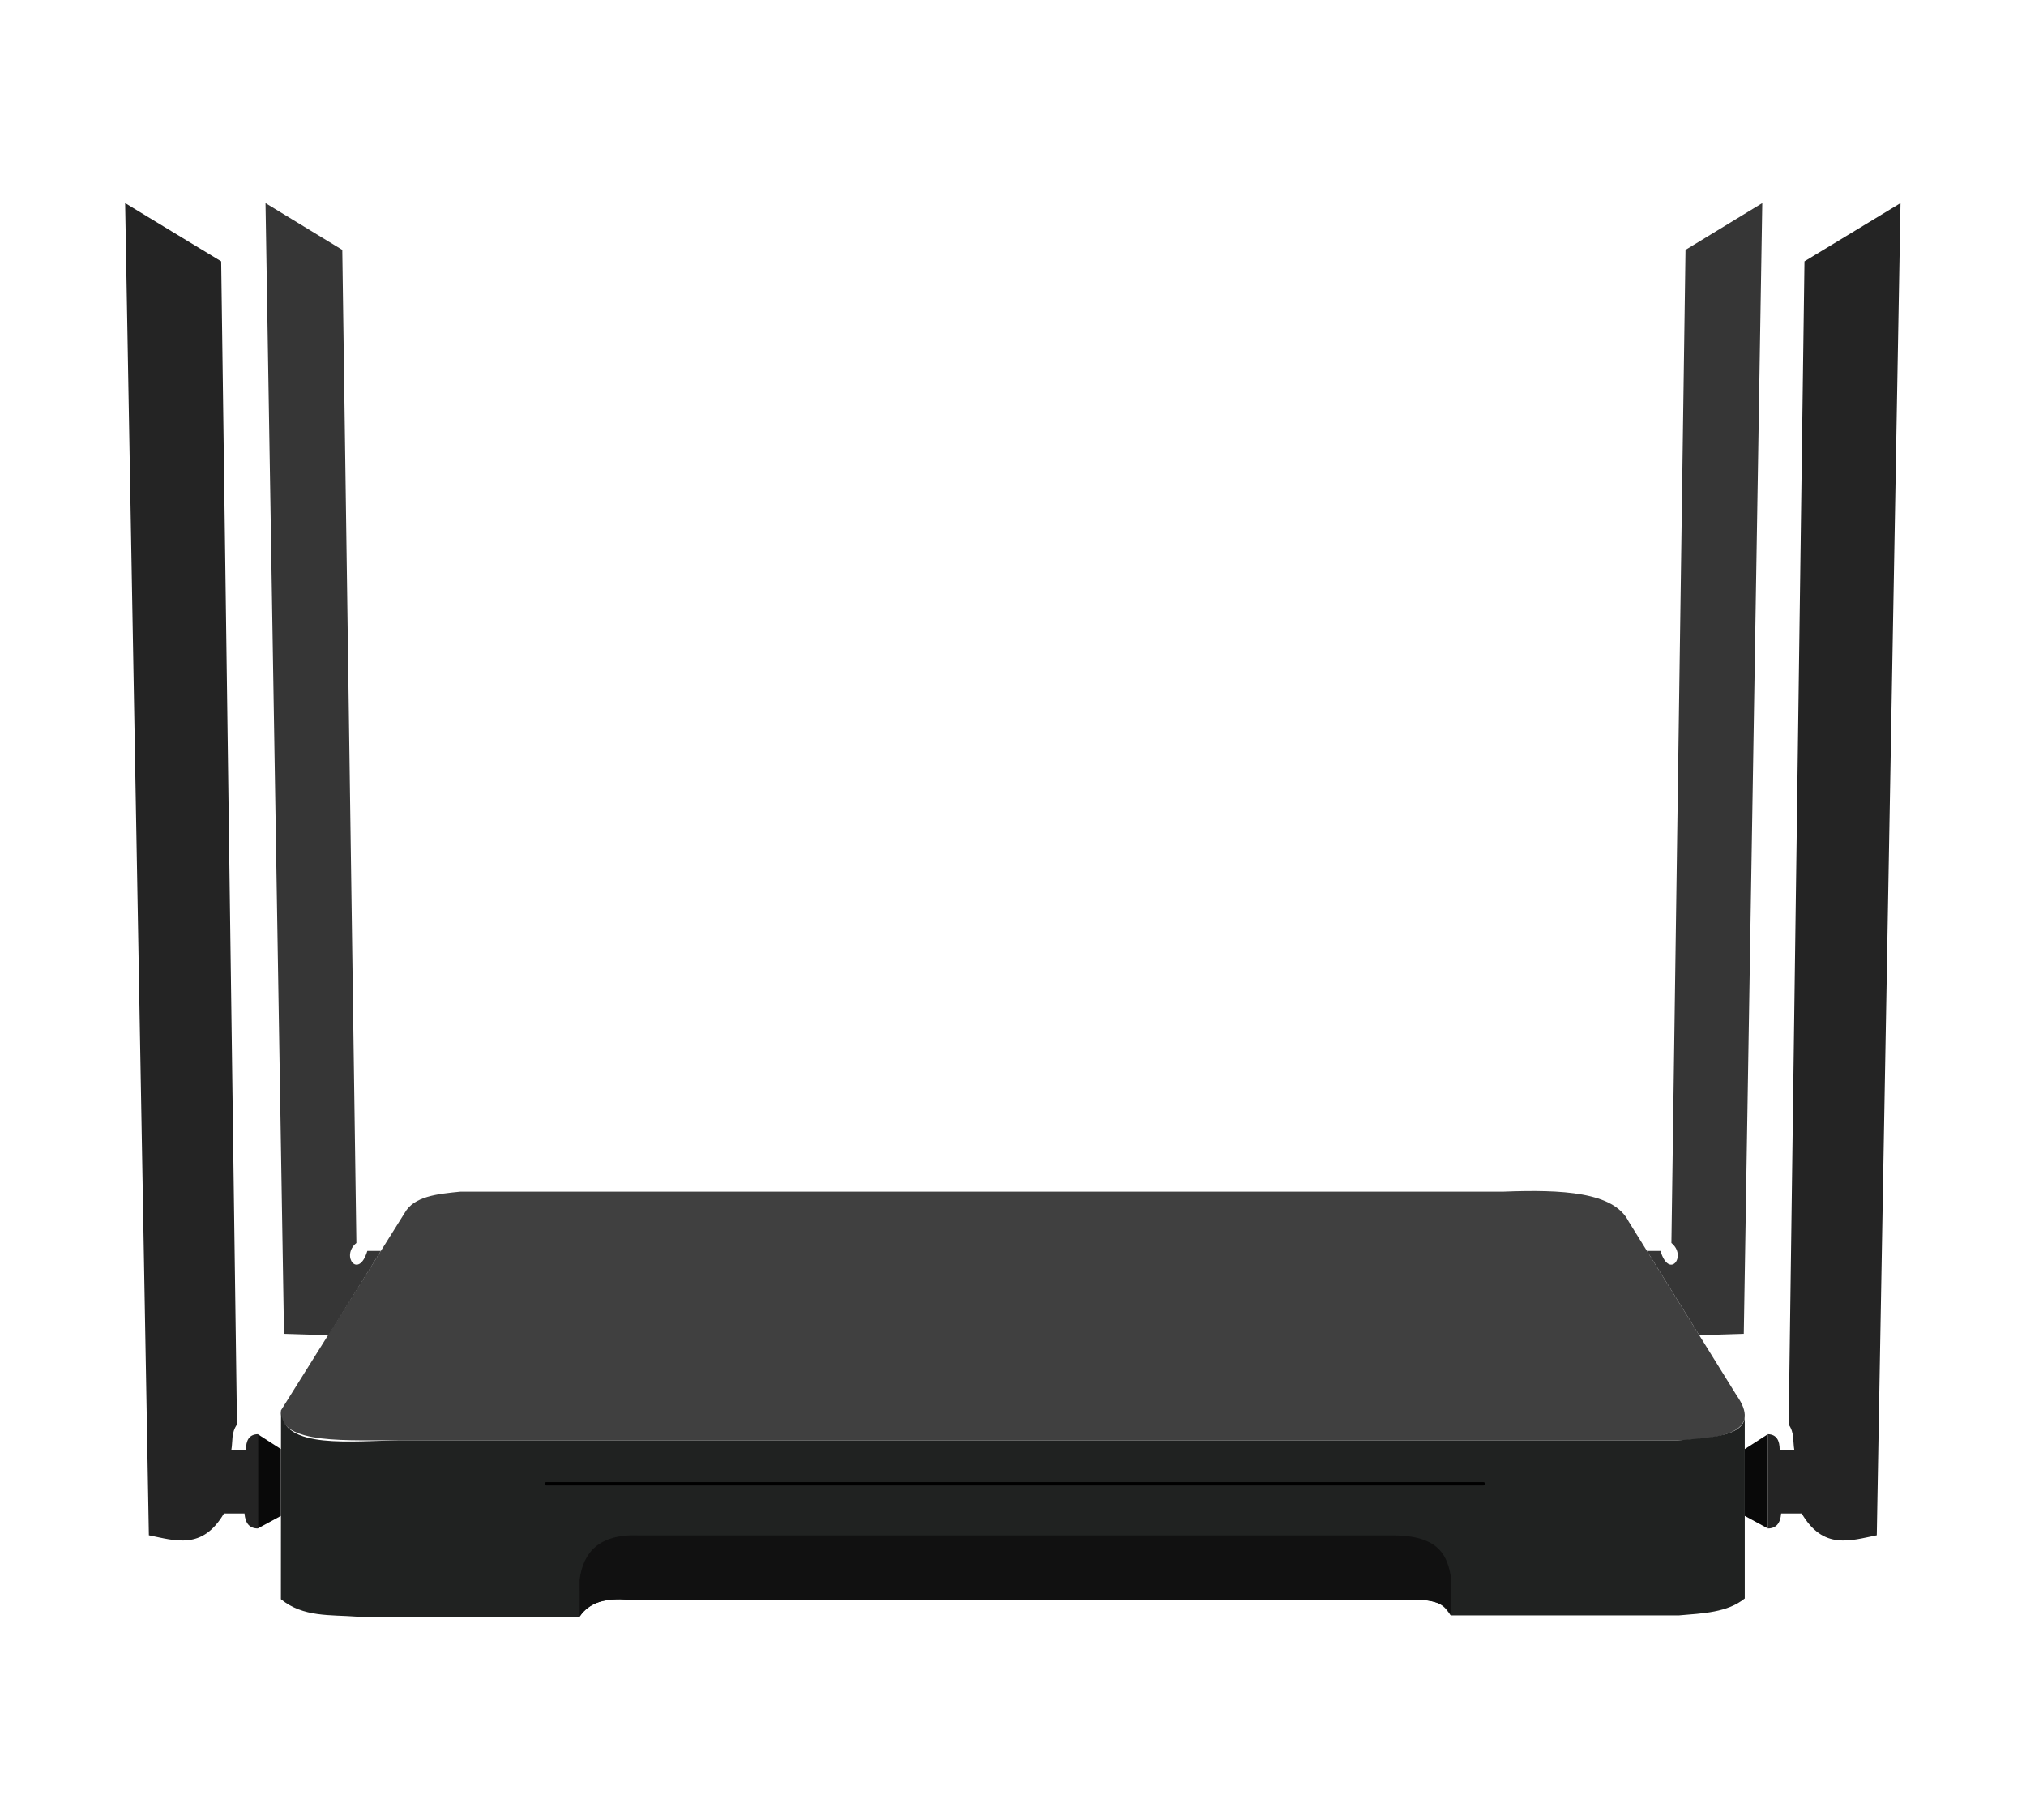 <?xml version="1.0" encoding="UTF-8" standalone="no"?>
<svg
   width="100%"
   height="100%"
   viewBox="0 0 1280 1150"
   version="1.1"
   xml:space="preserve"
   style="fill-rule:evenodd;clip-rule:evenodd;stroke-linecap:round;stroke-linejoin:round;stroke-miterlimit:1.414;"
   id="svg14317"
   sodipodi:docname="newifi-d2.svg"
   inkscape:version="1.2 (1:1.2+202206011327+fc4e4096c5)"
   xmlns:inkscape="http://www.inkscape.org/namespaces/inkscape"
   xmlns:sodipodi="http://sodipodi.sourceforge.net/DTD/sodipodi-0.dtd"
   xmlns="http://www.w3.org/2000/svg"
   xmlns:svg="http://www.w3.org/2000/svg"><defs
   id="defs14321" /><sodipodi:namedview
   id="namedview14319"
   pagecolor="#ffffff"
   bordercolor="#666666"
   borderopacity="1.0"
   inkscape:showpageshadow="2"
   inkscape:pageopacity="0.0"
   inkscape:pagecheckerboard="0"
   inkscape:deskcolor="#d1d1d1"
   showgrid="false"
   inkscape:zoom="0.41043479"
   inkscape:cx="1146.3453"
   inkscape:cy="678.54872"
   inkscape:window-width="1920"
   inkscape:window-height="1021"
   inkscape:window-x="0"
   inkscape:window-y="0"
   inkscape:window-maximized="1"
   inkscape:current-layer="svg14317" />
    
<g
   id="g12799"
   transform="matrix(1.088,0,0,1.088,-58.701,-70.825)"><path
     style="fill:#404040;fill-opacity:1;stroke:none;stroke-width:1px;stroke-linecap:butt;stroke-linejoin:miter;stroke-opacity:1"
     d="m 217.129,884.114 71.819,-114.631 c 5.416,-9.669 18.915,-11.011 32.421,-12.345 h 605.623 c 33.927,-1.315 64.076,0.13 72.679,17.319 l 62.64,100.874 c 14.433,20.476 -5.661,25.287 -34.167,26.282 H 286.012 c -27.252,-0.6 -70.889,3.286 -68.882,-17.498 z"
     id="path1709"
     sodipodi:nodetypes="ccccccccc" /><path
     style="fill:#202221;fill-opacity:1;stroke:none;stroke-width:1px;stroke-linecap:butt;stroke-linejoin:miter;stroke-opacity:1"
     d="m 217.129,884.114 -0.067,109.685 c 12.984,10.622 28.862,8.948 44.07,10.123 h 129.387 c 5.545,-8.891 16.022,-10.693 28.376,-9.794 h 452.77 c 19.231,-0.768 20.995,4.141 24.719,9.071 h 132.442 c 13.871,-1.195 28.156,-1.615 38.282,-9.818 V 887.067 c 0.267,12.388 -20.494,12.815 -38.964,14.545 H 286.012 c -26.915,0 -68.473,5.723 -68.882,-17.498 z"
     id="path5626"
     sodipodi:nodetypes="ccccccccccccc" /><path
     style="fill:none;stroke:#000000;stroke-width:1.9;stroke-linecap:butt;stroke-linejoin:miter;stroke-dasharray:none;stroke-opacity:1"
     d="M 371.132,926.786 H 915.359"
     id="path5624" /><path
     style="fill:#111111;fill-opacity:1;stroke:none;stroke-width:1px;stroke-linecap:butt;stroke-linejoin:miter;stroke-opacity:1"
     d="m 390.519,1003.922 0.006,-21.359 c 1.971,-16.153 11.649,-26.671 33.977,-25.841 h 438.917 c 26.445,0.271 31.116,12.021 33.16,24.781 l -0.195,21.696 c -2.176,-6.942 -10.969,-9.608 -24.719,-9.071 H 418.896 c -13.385,-1.469 -22.846,1.793 -28.376,9.794 z"
     id="path5628"
     sodipodi:nodetypes="ccccccccc" /><g
     id="g12284"><path
       style="fill:#242424;fill-opacity:1;stroke:none;stroke-width:1px;stroke-linecap:butt;stroke-linejoin:miter;stroke-opacity:1"
       d="m 1143.773,956.676 c -15.376,3.105 -31.039,8.713 -43.605,-12.658 h -11.936 c -0.422,5.746 -2.958,8.685 -7.696,8.699 V 897.985 c 5.098,0.129 6.849,3.685 6.857,9.026 h 8.476 c -0.882,-4.883 0.166,-9.801 -3.257,-14.639 l 9.172,-675.49 55.77,-33.815 z"
       id="path7700"
       sodipodi:nodetypes="ccccccccccc" /><path
       style="fill:#090909;fill-opacity:1;stroke:none;stroke-width:1px;stroke-linecap:butt;stroke-linejoin:miter;stroke-opacity:1"
       d="m 1080.536,897.985 -13.428,8.641 v 38.81 l 13.428,7.281 z"
       id="path12142" /></g><g
     id="g12290"
     transform="matrix(-1,0,0,1,1284.171,0)"><path
       style="fill:#242424;fill-opacity:1;stroke:none;stroke-width:1px;stroke-linecap:butt;stroke-linejoin:miter;stroke-opacity:1"
       d="m 1143.773,956.676 c -15.376,3.105 -31.039,8.713 -43.605,-12.658 h -11.936 c -0.422,5.746 -2.958,8.685 -7.696,8.699 V 897.985 c 5.098,0.129 6.849,3.685 6.857,9.026 h 8.476 c -0.882,-4.883 0.166,-9.801 -3.257,-14.639 l 9.172,-675.49 55.77,-33.815 z"
       id="path12286"
       sodipodi:nodetypes="ccccccccccc" /><path
       style="fill:#090909;fill-opacity:1;stroke:none;stroke-width:1px;stroke-linecap:butt;stroke-linejoin:miter;stroke-opacity:1"
       d="m 1080.536,897.985 -13.428,8.641 v 38.81 l 13.428,7.281 z"
       id="path12288" /></g><path
     style="fill:#363636;fill-opacity:1;stroke:none;stroke-width:1px;stroke-linecap:butt;stroke-linejoin:miter;stroke-opacity:1"
     d="m 1077.28,183.067 -10.739,656.637 -25.86,0.794 -30.385,-48.932 7.863,0.007 c 5.138,16.823 15.632,2.918 6.352,-4.62 l 8.193,-576.741 z"
     id="path12292"
     sodipodi:nodetypes="cccccccc" /><path
     style="fill:#363636;fill-opacity:1;stroke:none;stroke-width:1px;stroke-linecap:butt;stroke-linejoin:miter;stroke-opacity:1"
     d="m 208.129,183.067 10.739,656.637 25.86,0.794 30.385,-48.932 -7.863,0.007 c -5.138,16.823 -15.632,2.918 -6.352,-4.62 l -8.193,-576.741 z"
     id="path12785"
     sodipodi:nodetypes="cccccccc" /></g></svg>
